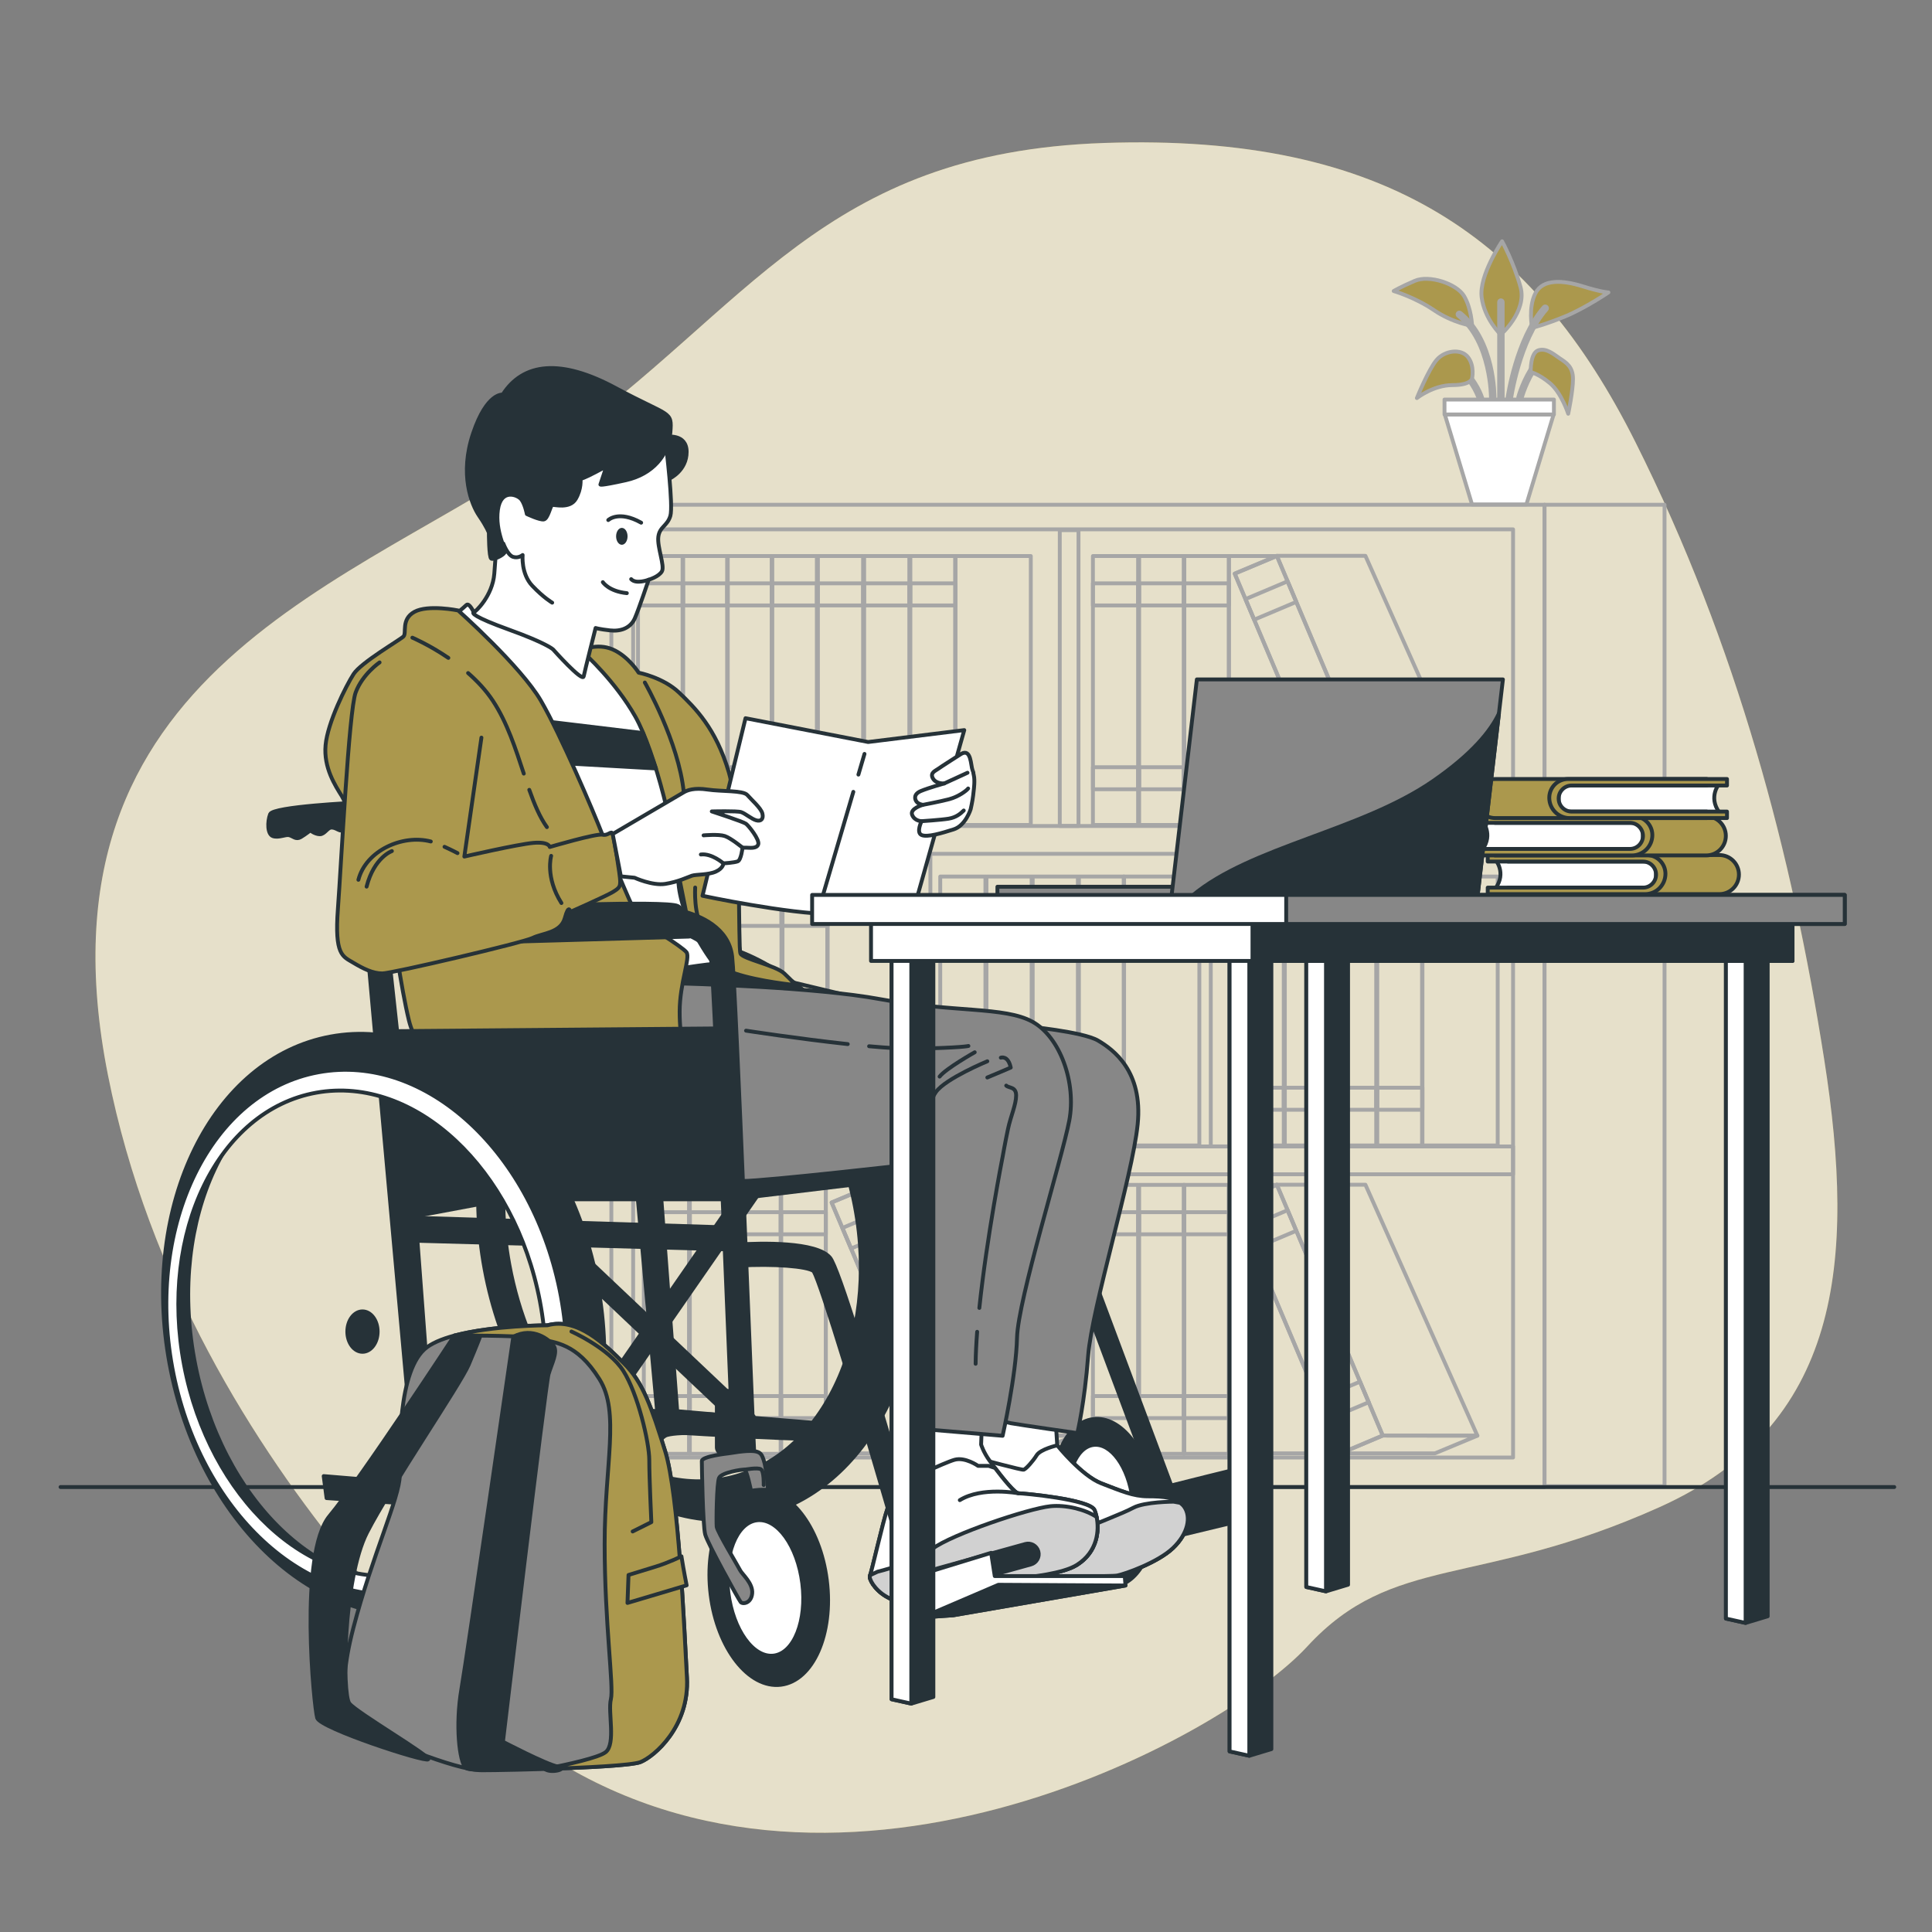 <?xml version="1.0" encoding="utf-8"?>
<svg xmlns="http://www.w3.org/2000/svg" viewBox="0 0 500 500">
  <rect x="0" y="0" width="500" height="500" fill="#808080" stroke="none"/>
  <g id="freepik--background-simple--inject-141">
    <g>
      <path d="M137.718,451.512S48.89,383.813,27.934,278.209C6.978,172.604,93.07,151.314,143.566,115.526c50.496-35.788,69.081-76.058,142.249-78.528,73.169-2.47,111.02,24.729,137.438,77.431,26.419,52.701,40.528,106.819,48.832,159.635,8.304,52.816,4.223,95.003-42.743,116.045-46.966,21.043-68.762,11.811-91.071,36.044-22.309,24.233-124.131,79.083-200.553,25.359Z" style="fill:#AB984D;"/>
      <path d="M137.718,451.512S48.89,383.813,27.934,278.209C6.978,172.604,93.07,151.314,143.566,115.526c50.496-35.788,69.081-76.058,142.249-78.528,73.169-2.47,111.02,24.729,137.438,77.431,26.419,52.701,40.528,106.819,48.832,159.635,8.304,52.816,4.223,95.003-42.743,116.045-46.966,21.043-68.762,11.811-91.071,36.044-22.309,24.233-124.131,79.083-200.553,25.359Z" style="fill:#fff; opacity:.7;"/>
    </g>
  </g>
  <g id="freepik--Plant--inject-141">
    <g>
      <path d="M380.978,84.319s-.176-4.587-2.117-7.762c-1.941-3.175-8.997-5.469-12.702-3.881-3.705,1.588-5.469,2.646-5.469,2.646,0,0,5.469,1.588,10.409,4.94,4.94,3.352,9.879,4.057,9.879,4.057Z" style="fill:#AB984D; stroke:#a6a6a6; stroke-linecap:round; stroke-linejoin:round;"/>
      <path d="M388.387,86.612s-4.234-4.058-4.94-9.703c-.706-5.645,5.293-14.466,5.293-14.466,0,0,2.999,5.469,4.763,11.82,1.764,6.351-5.116,12.349-5.116,12.349Z" style="fill:#AB984D; stroke:#a6a6a6; stroke-linecap:round; stroke-linejoin:round;"/>
      <path d="M396.502,84.848s-1.058-5.292,.882-8.997c1.941-3.705,7.056-3.352,12.173-1.764,5.116,1.588,6.704,1.588,6.704,1.588,0,0-5.998,4.058-11.114,6.175-5.116,2.117-8.644,2.999-8.644,2.999Z" style="fill:#AB984D; stroke:#a6a6a6; stroke-linecap:round; stroke-linejoin:round;"/>
      <path d="M388.434,103.859c-.252,0-.456-.204-.456-.456v-25.227c0-.252,.204-.456,.456-.456,.252,0,.456,.204,.456,.456v25.227c0,.252-.204,.456-.456,.456Z" style="fill:#263238; stroke:#a6a6a6; stroke-miterlimit:10;"/>
      <path d="M390.552,103.859c-.021,0-.042-.001-.063-.004-.25-.034-.424-.265-.389-.514,.087-.632,2.218-15.578,9.457-23.877,.165-.19,.454-.209,.644-.044,.19,.166,.209,.454,.044,.644-7.058,8.092-9.22,23.25-9.242,23.402-.031,.229-.227,.394-.451,.394Z" style="fill:#263238; stroke:#a6a6a6; stroke-miterlimit:10;"/>
      <path d="M386.318,103.506h-.005c-.252-.003-.454-.21-.451-.462,.002-.144,.068-14.504-8.474-21.337-.197-.158-.228-.445-.071-.642,.159-.196,.445-.228,.641-.071,8.893,7.114,8.823,21.454,8.816,22.061-.003,.25-.207,.451-.456,.451Z" style="fill:#263238; stroke:#a6a6a6; stroke-miterlimit:10;"/>
      <g>
        <path d="M393.374,103.329c-.039,0-.079-.005-.118-.016-.243-.065-.387-.316-.322-.559,.051-.191,1.289-4.713,4.129-8.617,.148-.205,.434-.248,.637-.101,.204,.148,.248,.433,.101,.637-2.741,3.769-3.974,8.273-3.986,8.318-.054,.203-.239,.338-.44,.338Z" style="fill:#263238; stroke:#a6a6a6; stroke-miterlimit:10;"/>
        <path d="M396.15,96.315s-.176-4.94,1.94-5.645c2.117-.706,4.058,1.059,5.645,2.117,1.588,1.059,3.352,2.117,3.352,5.293s-1.235,8.997-1.235,8.997c0,0-1.764-5.469-4.763-7.939-2.999-2.47-4.94-2.823-4.94-2.823Z" style="fill:#AB984D; stroke:#a6a6a6; stroke-linecap:round; stroke-linejoin:round;"/>
      </g>
      <g>
        <path d="M383.141,103.506c-.193,0-.372-.123-.435-.317-.013-.043-1.412-4.312-4.611-6.838-.198-.156-.232-.443-.076-.641,.157-.197,.444-.231,.641-.075,3.422,2.701,4.856,7.09,4.915,7.276,.077,.239-.056,.496-.296,.573-.046,.015-.093,.022-.139,.022Z" style="fill:#263238; stroke:#a6a6a6; stroke-miterlimit:10;"/>
        <path d="M380.978,97.903s.706-3.175-1.059-5.469c-1.764-2.293-5.998-1.764-8.115,.706-2.117,2.47-5.116,9.879-5.116,9.879,0,0,4.234-3.352,9.174-3.352s5.116-1.764,5.116-1.764Z" style="fill:#AB984D; stroke:#a6a6a6; stroke-linecap:round; stroke-linejoin:round;"/>
      </g>
      <polygon points="395.036 130.548 380.956 130.548 373.916 107.262 402.076 107.262 395.036 130.548" style="fill:#fff; stroke:#a6a6a6; stroke-linecap:round; stroke-linejoin:round;"/>
      <rect height="3.861" style="fill:#fff; stroke:#a6a6a6; stroke-linecap:round; stroke-linejoin:round;" width="28.318" x="373.837" y="103.401"/>
    </g>
  </g>
  <g id="freepik--Furniture--inject-141">
    <g>
      <rect height="254.212" style="fill:none; stroke:#a6a6a6; stroke-linecap:round; stroke-linejoin:round;" width="241.498" x="158.22" y="130.63"/>
      <rect height="240.208" style="fill:none; stroke:#a6a6a6; stroke-linecap:round; stroke-linejoin:round;" width="227.724" x="163.857" y="136.993"/>
      <g>
        <rect height="7.198" style="fill:none; stroke:#a6a6a6; stroke-linecap:round; stroke-linejoin:round;" width="227.724" x="163.857" y="213.769"/>
        <rect height="75.639" style="fill:none; stroke:#a6a6a6; stroke-linecap:round; stroke-linejoin:round;" width="4.844" x="313.35" y="221.043"/>
        <rect height="75.639" style="fill:none; stroke:#a6a6a6; stroke-linecap:round; stroke-linejoin:round;" width="4.843" x="235.939" y="221.043"/>
        <rect height="76.55" style="fill:none; stroke:#a6a6a6; stroke-linecap:round; stroke-linejoin:round;" width="4.844" x="274.269" y="137.202"/>
        <rect height="7.198" style="fill:none; stroke:#a6a6a6; stroke-linecap:round; stroke-linejoin:round;" width="227.724" x="163.857" y="296.699"/>
      </g>
      <g>
        <g>
          <rect height="69.604" style="fill:none; stroke:#a6a6a6; stroke-linecap:round; stroke-linejoin:round;" width="11.691" x="243.333" y="226.846"/>
          <rect height="5.71" style="fill:none; stroke:#a6a6a6; stroke-linecap:round; stroke-linejoin:round;" width="11.691" x="243.333" y="281.497"/>
          <rect height="5.71" style="fill:none; stroke:#a6a6a6; stroke-linecap:round; stroke-linejoin:round;" width="11.691" x="243.333" y="233.916"/>
        </g>
        <g>
          <rect height="69.604" style="fill:none; stroke:#a6a6a6; stroke-linecap:round; stroke-linejoin:round;" width="11.691" x="255.296" y="226.846"/>
          <rect height="5.71" style="fill:none; stroke:#a6a6a6; stroke-linecap:round; stroke-linejoin:round;" width="11.691" x="255.296" y="281.497"/>
          <rect height="5.71" style="fill:none; stroke:#a6a6a6; stroke-linecap:round; stroke-linejoin:round;" width="11.691" x="255.296" y="233.916"/>
        </g>
        <g>
          <rect height="69.604" style="fill:none; stroke:#a6a6a6; stroke-linecap:round; stroke-linejoin:round;" width="11.691" x="267.26" y="226.846"/>
          <rect height="5.71" style="fill:none; stroke:#a6a6a6; stroke-linecap:round; stroke-linejoin:round;" width="11.691" x="267.26" y="281.497"/>
          <rect height="5.71" style="fill:none; stroke:#a6a6a6; stroke-linecap:round; stroke-linejoin:round;" width="11.691" x="267.26" y="233.916"/>
        </g>
        <g>
          <rect height="69.604" style="fill:none; stroke:#a6a6a6; stroke-linecap:round; stroke-linejoin:round;" width="11.691" x="279.223" y="226.846"/>
          <rect height="69.604" style="fill:none; stroke:#a6a6a6; stroke-linecap:round; stroke-linejoin:round;" width="19.58" x="290.81" y="226.846"/>
          <rect height="5.71" style="fill:none; stroke:#a6a6a6; stroke-linecap:round; stroke-linejoin:round;" width="11.691" x="279.223" y="281.497"/>
          <rect height="5.71" style="fill:none; stroke:#a6a6a6; stroke-linecap:round; stroke-linejoin:round;" width="11.691" x="279.223" y="233.916"/>
        </g>
      </g>
      <g>
        <g>
          <rect height="69.604" style="fill:none; stroke:#a6a6a6; stroke-linecap:round; stroke-linejoin:round;" width="11.691" x="320.547" y="226.846"/>
          <rect height="5.71" style="fill:none; stroke:#a6a6a6; stroke-linecap:round; stroke-linejoin:round;" width="11.691" x="320.547" y="281.497"/>
          <rect height="5.71" style="fill:none; stroke:#a6a6a6; stroke-linecap:round; stroke-linejoin:round;" width="11.691" x="320.547" y="233.916"/>
        </g>
        <g>
          <rect height="69.604" style="fill:none; stroke:#a6a6a6; stroke-linecap:round; stroke-linejoin:round;" width="11.691" x="332.51" y="226.846"/>
          <rect height="5.71" style="fill:none; stroke:#a6a6a6; stroke-linecap:round; stroke-linejoin:round;" width="11.691" x="332.51" y="281.497"/>
          <rect height="5.71" style="fill:none; stroke:#a6a6a6; stroke-linecap:round; stroke-linejoin:round;" width="11.691" x="332.51" y="233.916"/>
        </g>
        <g>
          <rect height="69.604" style="fill:none; stroke:#a6a6a6; stroke-linecap:round; stroke-linejoin:round;" width="11.691" x="344.473" y="226.846"/>
          <rect height="5.71" style="fill:none; stroke:#a6a6a6; stroke-linecap:round; stroke-linejoin:round;" width="11.691" x="344.473" y="281.497"/>
          <rect height="5.71" style="fill:none; stroke:#a6a6a6; stroke-linecap:round; stroke-linejoin:round;" width="11.691" x="344.473" y="233.916"/>
        </g>
        <g>
          <rect height="69.604" style="fill:none; stroke:#a6a6a6; stroke-linecap:round; stroke-linejoin:round;" width="11.691" x="356.437" y="226.846"/>
          <rect height="69.604" style="fill:none; stroke:#a6a6a6; stroke-linecap:round; stroke-linejoin:round;" width="19.58" x="368.024" y="226.846"/>
          <rect height="5.71" style="fill:none; stroke:#a6a6a6; stroke-linecap:round; stroke-linejoin:round;" width="11.691" x="356.437" y="281.497"/>
          <rect height="5.71" style="fill:none; stroke:#a6a6a6; stroke-linecap:round; stroke-linejoin:round;" width="11.691" x="356.437" y="233.916"/>
        </g>
      </g>
      <g>
        <g>
          <rect height="69.604" style="fill:none; stroke:#a6a6a6; stroke-linecap:round; stroke-linejoin:round;" width="11.691" x="166.621" y="226.846"/>
          <rect height="5.71" style="fill:none; stroke:#a6a6a6; stroke-linecap:round; stroke-linejoin:round;" width="11.691" x="166.621" y="281.497"/>
          <rect height="5.71" style="fill:none; stroke:#a6a6a6; stroke-linecap:round; stroke-linejoin:round;" width="11.691" x="166.621" y="233.916"/>
        </g>
        <g>
          <rect height="69.604" style="fill:none; stroke:#a6a6a6; stroke-linecap:round; stroke-linejoin:round;" width="11.692" x="178.584" y="226.846"/>
          <rect height="5.71" style="fill:none; stroke:#a6a6a6; stroke-linecap:round; stroke-linejoin:round;" width="11.692" x="178.584" y="281.497"/>
          <rect height="5.71" style="fill:none; stroke:#a6a6a6; stroke-linecap:round; stroke-linejoin:round;" width="11.692" x="178.584" y="233.916"/>
        </g>
        <g>
          <rect height="69.604" style="fill:none; stroke:#a6a6a6; stroke-linecap:round; stroke-linejoin:round;" width="11.691" x="190.547" y="226.846"/>
          <rect height="5.71" style="fill:none; stroke:#a6a6a6; stroke-linecap:round; stroke-linejoin:round;" width="11.691" x="190.547" y="281.497"/>
          <rect height="5.71" style="fill:none; stroke:#a6a6a6; stroke-linecap:round; stroke-linejoin:round;" width="11.691" x="190.547" y="233.916"/>
        </g>
        <g>
          <rect height="69.604" style="fill:none; stroke:#a6a6a6; stroke-linecap:round; stroke-linejoin:round;" width="11.691" x="202.51" y="226.846"/>
          <rect height="69.604" style="fill:none; stroke:#a6a6a6; stroke-linecap:round; stroke-linejoin:round;" width="19.58" x="214.097" y="226.846"/>
          <rect height="5.71" style="fill:none; stroke:#a6a6a6; stroke-linecap:round; stroke-linejoin:round;" width="11.691" x="202.51" y="281.497"/>
          <rect height="5.71" style="fill:none; stroke:#a6a6a6; stroke-linecap:round; stroke-linejoin:round;" width="11.691" x="202.51" y="233.916"/>
        </g>
      </g>
      <g>
        <g>
          <rect height="69.604" style="fill:none; stroke:#a6a6a6; stroke-linecap:round; stroke-linejoin:round;" width="11.691" x="199.712" y="143.901"/>
          <rect height="5.71" style="fill:none; stroke:#a6a6a6; stroke-linecap:round; stroke-linejoin:round;" width="11.691" x="199.712" y="198.551"/>
          <rect height="5.71" style="fill:none; stroke:#a6a6a6; stroke-linecap:round; stroke-linejoin:round;" width="11.691" x="199.712" y="150.97"/>
        </g>
        <g>
          <rect height="69.604" style="fill:none; stroke:#a6a6a6; stroke-linecap:round; stroke-linejoin:round;" width="11.691" x="188.181" y="143.901"/>
          <rect height="5.71" style="fill:none; stroke:#a6a6a6; stroke-linecap:round; stroke-linejoin:round;" width="11.691" x="188.181" y="198.551"/>
          <rect height="5.71" style="fill:none; stroke:#a6a6a6; stroke-linecap:round; stroke-linejoin:round;" width="11.691" x="188.181" y="150.97"/>
        </g>
        <g>
          <rect height="69.604" style="fill:none; stroke:#a6a6a6; stroke-linecap:round; stroke-linejoin:round;" width="11.691" x="176.649" y="143.901"/>
          <rect height="5.71" style="fill:none; stroke:#a6a6a6; stroke-linecap:round; stroke-linejoin:round;" width="11.691" x="176.649" y="198.551"/>
          <rect height="5.71" style="fill:none; stroke:#a6a6a6; stroke-linecap:round; stroke-linejoin:round;" width="11.691" x="176.649" y="150.97"/>
        </g>
        <g>
          <rect height="69.604" style="fill:none; stroke:#a6a6a6; stroke-linecap:round; stroke-linejoin:round;" width="11.691" x="165.117" y="143.901"/>
          <rect height="5.71" style="fill:none; stroke:#a6a6a6; stroke-linecap:round; stroke-linejoin:round;" width="11.691" x="165.117" y="198.551"/>
          <rect height="5.71" style="fill:none; stroke:#a6a6a6; stroke-linecap:round; stroke-linejoin:round;" width="11.691" x="165.117" y="150.97"/>
        </g>
        <g>
          <rect height="69.604" style="fill:none; stroke:#a6a6a6; stroke-linecap:round; stroke-linejoin:round;" width="11.691" x="211.676" y="143.901"/>
          <rect height="5.71" style="fill:none; stroke:#a6a6a6; stroke-linecap:round; stroke-linejoin:round;" width="11.691" x="211.676" y="198.551"/>
          <rect height="5.71" style="fill:none; stroke:#a6a6a6; stroke-linecap:round; stroke-linejoin:round;" width="11.691" x="211.676" y="150.97"/>
        </g>
        <g>
          <rect height="69.604" style="fill:none; stroke:#a6a6a6; stroke-linecap:round; stroke-linejoin:round;" width="11.692" x="223.639" y="143.901"/>
          <rect height="5.71" style="fill:none; stroke:#a6a6a6; stroke-linecap:round; stroke-linejoin:round;" width="11.692" x="223.639" y="198.551"/>
          <rect height="5.71" style="fill:none; stroke:#a6a6a6; stroke-linecap:round; stroke-linejoin:round;" width="11.692" x="223.639" y="150.97"/>
        </g>
        <g>
          <rect height="69.604" style="fill:none; stroke:#a6a6a6; stroke-linecap:round; stroke-linejoin:round;" width="11.691" x="235.602" y="143.901"/>
          <rect height="69.604" style="fill:none; stroke:#a6a6a6; stroke-linecap:round; stroke-linejoin:round;" width="19.581" x="247.189" y="143.901"/>
          <rect height="5.71" style="fill:none; stroke:#a6a6a6; stroke-linecap:round; stroke-linejoin:round;" width="11.691" x="235.602" y="198.551"/>
          <rect height="5.71" style="fill:none; stroke:#a6a6a6; stroke-linecap:round; stroke-linejoin:round;" width="11.691" x="235.602" y="150.97"/>
        </g>
      </g>
      <g>
        <g>
          <g>
            <rect height="69.604" style="fill:none; stroke:#a6a6a6; stroke-linecap:round; stroke-linejoin:round;" width="11.691" x="282.847" y="143.901"/>
            <rect height="5.71" style="fill:none; stroke:#a6a6a6; stroke-linecap:round; stroke-linejoin:round;" width="11.691" x="282.847" y="198.551"/>
            <rect height="5.71" style="fill:none; stroke:#a6a6a6; stroke-linecap:round; stroke-linejoin:round;" width="11.691" x="282.847" y="150.97"/>
          </g>
          <g>
            <rect height="69.604" style="fill:none; stroke:#a6a6a6; stroke-linecap:round; stroke-linejoin:round;" width="11.691" x="294.811" y="143.901"/>
            <rect height="5.71" style="fill:none; stroke:#a6a6a6; stroke-linecap:round; stroke-linejoin:round;" width="11.691" x="294.811" y="198.551"/>
            <rect height="5.71" style="fill:none; stroke:#a6a6a6; stroke-linecap:round; stroke-linejoin:round;" width="11.691" x="294.811" y="150.97"/>
          </g>
        </g>
        <g>
          <g>
            <rect height="70.468" style="fill:none; stroke:#a6a6a6; stroke-linecap:round; stroke-linejoin:round;" transform="translate(-42.804 145.82) rotate(-22.892)" width="11.836" x="332.782" y="143.38"/>
            <rect height="5.781" style="fill:none; stroke:#a6a6a6; stroke-linecap:round; stroke-linejoin:round;" transform="translate(-50.336 150.964) rotate(-22.892)" width="11.836" x="341.723" y="196.898"/>
            <rect height="5.781" style="fill:none; stroke:#a6a6a6; stroke-linecap:round; stroke-linejoin:round;" transform="translate(-34.55 140.18) rotate(-22.892)" width="11.837" x="322.984" y="152.521"/>
          </g>
          <polygon points="346.954 213.375 371.363 213.375 382.345 208.802 357.858 208.771 346.954 213.375" style="fill:none; stroke:#a6a6a6; stroke-linecap:round; stroke-linejoin:round;"/>
          <polygon points="330.447 143.853 353.369 143.853 382.345 208.802 357.858 208.771 330.447 143.853" style="fill:none; stroke:#a6a6a6; stroke-linecap:round; stroke-linejoin:round;"/>
          <g>
            <g>
              <rect height="69.604" style="fill:none; stroke:#a6a6a6; stroke-linecap:round; stroke-linejoin:round;" width="11.691" x="306.345" y="143.901"/>
              <rect height="5.71" style="fill:none; stroke:#a6a6a6; stroke-linecap:round; stroke-linejoin:round;" width="11.691" x="306.345" y="198.551"/>
              <rect height="5.71" style="fill:none; stroke:#a6a6a6; stroke-linecap:round; stroke-linejoin:round;" width="11.691" x="306.345" y="150.97"/>
            </g>
            <polygon points="318.036 143.901 330.447 143.901 319.542 148.457 346.954 213.375 318.036 213.375 318.036 143.901" style="fill:none; stroke:#a6a6a6; stroke-linecap:round; stroke-linejoin:round;"/>
          </g>
        </g>
      </g>
      <g>
        <g>
          <g>
            <rect height="69.604" style="fill:none; stroke:#a6a6a6; stroke-linecap:round; stroke-linejoin:round;" width="11.691" x="282.847" y="306.649"/>
            <rect height="5.71" style="fill:none; stroke:#a6a6a6; stroke-linecap:round; stroke-linejoin:round;" width="11.691" x="282.847" y="361.3"/>
            <rect height="5.71" style="fill:none; stroke:#a6a6a6; stroke-linecap:round; stroke-linejoin:round;" width="11.691" x="282.847" y="313.719"/>
          </g>
          <g>
            <rect height="69.604" style="fill:none; stroke:#a6a6a6; stroke-linecap:round; stroke-linejoin:round;" width="11.691" x="294.811" y="306.649"/>
            <rect height="5.71" style="fill:none; stroke:#a6a6a6; stroke-linecap:round; stroke-linejoin:round;" width="11.691" x="294.811" y="361.3"/>
            <rect height="5.71" style="fill:none; stroke:#a6a6a6; stroke-linecap:round; stroke-linejoin:round;" width="11.691" x="294.811" y="313.719"/>
          </g>
        </g>
        <g>
          <g>
            <rect height="70.468" style="fill:none; stroke:#a6a6a6; stroke-linecap:round; stroke-linejoin:round;" transform="translate(-106.109 158.631) rotate(-22.891)" width="11.836" x="332.782" y="306.129"/>
            <rect height="5.781" style="fill:none; stroke:#a6a6a6; stroke-linecap:round; stroke-linejoin:round;" transform="translate(-113.642 163.778) rotate(-22.891)" width="11.836" x="341.723" y="359.647"/>
            <rect height="5.781" style="fill:none; stroke:#a6a6a6; stroke-linecap:round; stroke-linejoin:round;" transform="translate(-97.856 152.995) rotate(-22.891)" width="11.836" x="322.984" y="315.269"/>
          </g>
          <polygon points="346.954 376.123 371.363 376.123 382.345 371.55 357.858 371.519 346.954 376.123" style="fill:none; stroke:#a6a6a6; stroke-linecap:round; stroke-linejoin:round;"/>
          <polygon points="330.447 306.601 353.369 306.601 382.345 371.55 357.858 371.519 330.447 306.601" style="fill:none; stroke:#a6a6a6; stroke-linecap:round; stroke-linejoin:round;"/>
          <g>
            <g>
              <rect height="69.604" style="fill:none; stroke:#a6a6a6; stroke-linecap:round; stroke-linejoin:round;" width="11.691" x="306.345" y="306.649"/>
              <rect height="5.71" style="fill:none; stroke:#a6a6a6; stroke-linecap:round; stroke-linejoin:round;" width="11.691" x="306.345" y="361.3"/>
              <rect height="5.71" style="fill:none; stroke:#a6a6a6; stroke-linecap:round; stroke-linejoin:round;" width="11.691" x="306.345" y="313.719"/>
            </g>
            <polygon points="318.036 306.649 330.447 306.649 319.542 311.205 346.954 376.123 318.036 376.123 318.036 306.649" style="fill:none; stroke:#a6a6a6; stroke-linecap:round; stroke-linejoin:round;"/>
          </g>
        </g>
      </g>
      <g>
        <g>
          <g>
            <rect height="69.604" style="fill:none; stroke:#a6a6a6; stroke-linecap:round; stroke-linejoin:round;" width="11.691" x="178.529" y="306.649"/>
            <rect height="5.71" style="fill:none; stroke:#a6a6a6; stroke-linecap:round; stroke-linejoin:round;" width="11.691" x="178.529" y="361.3"/>
            <rect height="5.71" style="fill:none; stroke:#a6a6a6; stroke-linecap:round; stroke-linejoin:round;" width="11.691" x="178.529" y="313.719"/>
          </g>
          <g>
            <rect height="69.604" style="fill:none; stroke:#a6a6a6; stroke-linecap:round; stroke-linejoin:round;" width="11.691" x="166.621" y="306.649"/>
            <rect height="5.71" style="fill:none; stroke:#a6a6a6; stroke-linecap:round; stroke-linejoin:round;" width="11.691" x="166.621" y="361.3"/>
            <rect height="5.71" style="fill:none; stroke:#a6a6a6; stroke-linecap:round; stroke-linejoin:round;" width="11.691" x="166.621" y="313.719"/>
          </g>
          <g>
            <rect height="69.604" style="fill:none; stroke:#a6a6a6; stroke-linecap:round; stroke-linejoin:round;" width="11.691" x="190.492" y="306.649"/>
            <rect height="5.71" style="fill:none; stroke:#a6a6a6; stroke-linecap:round; stroke-linejoin:round;" width="11.691" x="190.492" y="361.3"/>
            <rect height="5.71" style="fill:none; stroke:#a6a6a6; stroke-linecap:round; stroke-linejoin:round;" width="11.691" x="190.492" y="313.719"/>
          </g>
        </g>
        <g>
          <g>
            <rect height="70.468" style="fill:none; stroke:#a6a6a6; stroke-linecap:round; stroke-linejoin:round;" transform="translate(-114.324 118.052) rotate(-22.891)" width="11.836" x="228.464" y="306.129"/>
            <rect height="5.781" style="fill:none; stroke:#a6a6a6; stroke-linecap:round; stroke-linejoin:round;" transform="translate(-121.86 123.203) rotate(-22.892)" width="11.836" x="237.405" y="359.647"/>
            <rect height="5.78" style="fill:none; stroke:#a6a6a6; stroke-linecap:round; stroke-linejoin:round;" transform="translate(-106.073 112.419) rotate(-22.892)" width="11.836" x="218.666" y="315.269"/>
          </g>
          <polygon points="242.635 376.123 267.044 376.123 278.026 371.55 253.54 371.519 242.635 376.123" style="fill:none; stroke:#a6a6a6; stroke-linecap:round; stroke-linejoin:round;"/>
          <polygon points="226.128 306.601 249.051 306.601 278.026 371.55 253.54 371.519 226.128 306.601" style="fill:none; stroke:#a6a6a6; stroke-linecap:round; stroke-linejoin:round;"/>
          <g>
            <g>
              <rect height="69.604" style="fill:none; stroke:#a6a6a6; stroke-linecap:round; stroke-linejoin:round;" width="11.691" x="202.027" y="306.649"/>
              <rect height="5.71" style="fill:none; stroke:#a6a6a6; stroke-linecap:round; stroke-linejoin:round;" width="11.691" x="202.027" y="361.3"/>
              <rect height="5.71" style="fill:none; stroke:#a6a6a6; stroke-linecap:round; stroke-linejoin:round;" width="11.691" x="202.027" y="313.719"/>
            </g>
            <polygon points="213.718 306.649 226.128 306.649 215.224 311.205 242.635 376.123 213.718 376.123 213.718 306.649" style="fill:none; stroke:#a6a6a6; stroke-linecap:round; stroke-linejoin:round;"/>
          </g>
        </g>
      </g>
      <rect height="254.009" style="fill:none; stroke:#a6a6a6; stroke-linecap:round; stroke-linejoin:round;" width="31.062" x="399.718" y="130.63"/>
    </g>
  </g>
  <g id="freepik--Floor--inject-141">
    <line style="fill:none; stroke:#263238; stroke-linecap:round; stroke-linejoin:round;" x1="490.231" x2="15.669" y1="384.842" y2="384.842"/>
  </g>
  <g id="freepik--Character--inject-141">
    <g>
      <path d="M236.246,308.006c-7.589-41.123-38.548-69.882-69.149-64.234-30.601,5.647-49.257,43.561-41.668,84.684,7.589,41.123,38.548,69.882,69.149,64.234,30.601-5.647,49.257-43.561,41.668-84.684Zm-104.44,19.273c-3.642-19.733-.667-38.579,6.979-52.477,6.162-8.707,14.603-14.712,24.625-16.508,25.427-4.559,51.335,19.621,57.867,54.006,6.531,34.386-8.787,65.956-34.214,70.514-6.237,1.118-12.502,.498-18.504-1.569-17.381-8.048-32.018-28.315-36.752-53.967Zm94.672-17.47c.024,.132,.042,.264,.066,.396-6.813-34.96-32.433-59.786-58.678-57.682,25.857-4.096,51.973,21.306,58.612,57.286Z" style="fill:#263238; stroke:#263238; stroke-linecap:round; stroke-linejoin:round;"/>
      <path d="M155.812,202.908s-21.537,.99-22.28,2.971c-.743,1.98-.743,5.199,.743,5.694,1.485,.495,3.218-.495,4.208-.247,.99,.247,1.733,1.238,2.971,.495,1.238-.743,2.476-1.733,2.476-1.733,0,0,1.238,.99,2.476,.99,1.238,0,1.98-1.733,2.971-1.733,.99,0,1.485,.495,2.228,.743,.743,.248,2.228-.743,2.228-.743l1.98-.743,14.251,156.61-23.765-1.98,.743,5.694s69.811,4.951,73.772,3.218,10.645-18.567,14.358-19.557c3.713-.99,13.368-.247,13.368-.247v-4.951s-11.387-.99-14.853,.743-14.111,20.3-15.348,20.547-43.075-3.466-43.075-3.466l-4.704-62.879,80.703,2.228-.743-5.694-79.961-2.476-10.537-92.988-4.208-.495Z" style="fill:#263238; stroke:#263238; stroke-linecap:round; stroke-linejoin:round;"/>
      <polygon points="105.342 315.138 130.779 310.383 189.262 310.383 240.612 304.202 241.325 294.455 105.817 299.447 105.342 315.138" style="fill:#263238; stroke:#263238; stroke-linecap:round; stroke-linejoin:round;"/>
      <polygon points="203.901 298.081 200.299 295.584 168.506 341.443 119.685 295.24 116.673 298.424 165.981 345.087 146.571 373.084 150.172 375.581 169.201 348.134 192.035 369.744 195.048 366.561 171.727 344.49 203.901 298.081" style="fill:#263238; stroke:#263238; stroke-linecap:round; stroke-linejoin:round;"/>
      <path d="M92.19,207.733s-21.537,.99-22.28,2.971c-.743,1.98-.743,5.199,.743,5.694,1.485,.495,3.218-.495,4.208-.248,.99,.248,1.733,1.238,2.971,.495,1.238-.743,2.475-1.733,2.475-1.733,0,0,1.238,.99,2.476,.99s1.98-1.733,2.971-1.733c.99,0,1.485,.495,2.228,.743,.743,.247,2.228-.743,2.228-.743l1.98-.743,15.348,170.566-23.765-1.98,.743,5.694s69.811,4.951,73.772,3.218,10.645-18.567,14.358-19.557c3.713-.99,13.368-.248,13.368-.248v-4.951s-11.388-.99-14.853,.743-14.111,20.3-15.348,20.547c-1.238,.248-43.075-3.466-43.075-3.466l-4.704-62.879,80.703,2.228-.743-5.694-79.961-2.476-11.635-106.944-4.208-.495Z" style="fill:#263238; stroke:#263238; stroke-linecap:round; stroke-linejoin:round;"/>
      <path d="M182.972,249.625l18.958,3.832,15.611,3.728s-45.666-1.165-47.53-1.165c-1.864,0-3.961-1.165-3.961-1.165l.466-6.757,16.457,1.527Z" style="fill:none; stroke:#263238; stroke-linecap:round; stroke-linejoin:round;"/>
      <path d="M150.396,168.297s4.094-1.993,8.163-.224c4.069,1.769,6.722,6.015,6.722,6.015,0,0,6.369,1.238,10.437,5.13,4.069,3.892,9.553,9.199,12.914,20.698,3.361,11.499,2.3,45.464,3.007,46.879,.708,1.415,9.022,3.007,11.322,5.13,2.3,2.123,2.83,3.007,2.83,3.007,0,0-9.199-.884-15.567-3.007-6.369-2.123-10.968-7.43-10.968-7.43,0,0-3.361-16.806-4.953-24.766s-5.661-29.012-12.737-37.503-11.171-13.928-11.171-13.928Z" style="fill:#AB984D; stroke:#263238; stroke-linecap:round; stroke-linejoin:round;"/>
      <path d="M166.883,176.635s8.778,15.37,10.074,28.41" style="fill:none; stroke:#263238; stroke-linecap:round; stroke-linejoin:round;"/>
      <path d="M179.911,229.692s-.474,7.343,2.132,10.659c2.606,3.316,5.685,4.5,5.685,4.5" style="fill:none; stroke:#263238; stroke-linecap:round; stroke-linejoin:round;"/>
      <path d="M122.618,158.465s-1.208-2.598-1.916-1.891c-.708,.708-3.538,3.007-3.538,3.007,0,0,8.137,4.599,17.16,19.99,9.022,15.39,22.82,47.941,23.174,48.648,.354,.708,9.906,14.683,11.852,16.983,1.946,2.3,2.654,6.015,2.654,6.015,0,0,9.199-1.415,10.968-1.592l1.769-.177s-8.845-11.322-9.199-21.759c-.354-10.437-6.015-33.258-11.145-42.28-5.13-9.022-12.788-16.004-14.001-17.113-1.213-1.108-2.628-1.639-2.628-1.639l-25.15-8.193Z" style="fill:#fff; stroke:#263238; stroke-linecap:round; stroke-linejoin:round;"/>
      <polygon points="139.35 186.45 166.42 189.713 169.768 198.876 146.491 197.558 139.35 186.45" style="fill:#263238; stroke:#263238; stroke-linecap:round; stroke-linejoin:round;"/>
      <g>
        <path d="M172.4,113.052s5.306-.936,5.306,3.901-4.37,6.867-4.37,6.867l-.936-10.768Z" style="fill:#263238; stroke:#263238; stroke-linecap:round; stroke-linejoin:round;"/>
        <path d="M172.4,115.549s1.873,15.294,1.092,17.947-2.809,2.809-3.121,5.462c-.312,2.653,1.717,7.491,.936,8.895-.78,1.405-3.433,2.185-3.433,2.185,0,0-2.497,7.491-3.589,9.988s-3.589,3.433-6.398,3.121c-2.809-.312-3.745-.624-3.745-.624,0,0-2.773,10.972-3.086,12.532s-7.941-7.007-7.941-7.007c0,0-1.77-1.624-11.29-5.057-9.52-3.433-9.676-4.37-9.207-4.526,.468-.156,4.838-4.213,5.306-9.988,.468-5.774,.468-7.491,.468-7.491,0,0-3.901-7.335-3.901-14.669s5.306-13.577,19.507-15.606c14.201-2.029,27.154,2.965,28.402,4.838Z" style="fill:#fff; stroke:#263238; stroke-linecap:round; stroke-linejoin:round;"/>
        <path d="M130.108,102.128s-4.058-.624-7.647,9.988c-3.589,10.612-.468,18.415,1.561,21.38,2.029,2.965,2.497,4.37,2.497,4.37,0,0,0,6.398,.624,6.71,.624,.312,2.965-.78,3.433-1.561,.468-.78-2.497-5.462-1.717-11.08,.78-5.618,5.15-3.901,6.086-2.653,.936,1.248,1.405,3.745,1.405,3.745,0,0,3.277,1.561,4.37,1.405,1.092-.156,1.717-3.589,2.185-3.745,.468-.156,4.526,1.092,6.086-1.561,1.561-2.653,1.248-5.15,1.248-5.15,0,0,1.405-.468,3.745-1.717,2.341-1.248,2.965-1.561,2.965-1.561l-1.561,4.682s-.468,.468,6.554-1.092,11.08-6.554,11.548-12.329c.468-5.774,0-3.901-14.201-11.548-14.201-7.647-23.877-6.554-29.183,1.717Z" style="fill:#263238; stroke:#263238; stroke-linecap:round; stroke-linejoin:round;"/>
        <path d="M162.412,138.802c0,1.207-.664,2.185-1.482,2.185-.819,0-1.483-.978-1.483-2.185,0-1.207,.664-2.185,1.483-2.185,.819,0,1.482,.978,1.482,2.185Z" style="fill:#263238;"/>
        <path d="M157.419,134.588s2.669-2.594,8.511,.683" style="fill:none; stroke:#263238; stroke-linecap:round; stroke-linejoin:round;"/>
        <path d="M167.874,150.038s-3.277,1.248-4.526-.156" style="fill:none; stroke:#263238; stroke-linecap:round; stroke-linejoin:round;"/>
        <path d="M156.014,150.662s1.529,2.379,6.21,2.847" style="fill:none; stroke:#263238; stroke-linecap:round; stroke-linejoin:round;"/>
        <path d="M130.264,140.674s1.092,2.965,2.497,3.433c1.405,.468,2.497-.468,2.497-.468,0,0-.468,4.838,2.497,7.959,2.965,3.121,5.15,4.37,5.15,4.37" style="fill:none; stroke:#263238; stroke-linecap:round; stroke-linejoin:round;"/>
      </g>
      <g>
        <path d="M298.568,387.297c1.495,11.957-3.083,22.374-10.224,23.267-7.142,.893-14.143-8.076-15.638-20.033-1.495-11.957,3.083-22.374,10.224-23.267,7.142-.893,14.143,8.076,15.638,20.033Z" style="fill:#263238; stroke:#263238; stroke-linecap:round; stroke-linejoin:round;"/>
        <path d="M293.101,387.981c1.04,8.32-1.802,15.526-6.347,16.094-4.546,.568-9.075-5.716-10.115-14.036-1.04-8.32,1.802-15.526,6.348-16.094,4.546-.568,9.074,5.716,10.115,14.036Z" style="fill:#fff; stroke:#263238; stroke-linecap:round; stroke-linejoin:round;"/>
      </g>
      <rect height="62.805" style="fill:#263238; stroke:#263238; stroke-linecap:round; stroke-linejoin:round;" transform="translate(-107.175 124.664) rotate(-20.496)" width="4.382" x="288.99" y="327.331"/>
      <path d="M303.304,384.389s17.856-4.511,18.42-4.511c.564,0,.94,1.128,1.128,1.692,.188,.564-.376,11.653-.376,11.653l-25.75,6.202,6.579-15.037Z" style="fill:#263238; stroke:#263238; stroke-linecap:round; stroke-linejoin:round;"/>
      <g>
        <path d="M273.216,367.749l.394,6.303s6.303,7.879,11.425,9.849c5.121,1.97,8.273,3.349,12.016,3.349s7.682,.197,9.455,2.758c1.773,2.561,.985,6.894-2.955,10.637-3.94,3.743-12.41,6.697-14.38,7.091-1.97,.394-15.168-.197-22.85,1.379-7.682,1.576-20.092-1.576-21.077-3.743-.985-2.167,1.576-22.85,2.758-24.229,1.182-1.379,5.318-14.774,5.515-15.364,.197-.591,14.097-1.166,19.698,1.97Z" style="fill:#fff; stroke:#263238; stroke-linecap:round; stroke-linejoin:round;"/>
        <path d="M268.292,376.613c-.985,1.576-2.758,3.546-3.349,3.743-.442,.147-10.128-2.457-14.992-3.781-.81,2.258-1.549,4.103-1.949,4.569-1.182,1.379-3.743,22.062-2.758,24.229,.985,2.167,13.395,5.319,21.077,3.743,7.682-1.576,20.88-.985,22.85-1.379,1.97-.394,10.44-3.349,14.38-7.091,3.94-3.743,4.728-8.076,2.955-10.637-1.773-2.561-5.712-2.758-9.455-2.758-3.743,0-6.894-1.379-12.016-3.349-5.122-1.97-11.425-9.849-11.425-9.849,0,0-4.334,.985-5.319,2.561Z" style="fill:#fff; stroke:#263238; stroke-linecap:round; stroke-linejoin:round;"/>
        <path d="M303.551,400.645c3.94-3.743,4.728-8.076,2.955-10.637-.295-.427-.669-.767-1.074-1.073l-1.684-.306s-7.485,0-10.44,1.576c-2.955,1.576-9.455,3.94-10.834,4.728-1.159,.662-28.316,3.272-37.433,7.243-.046,1.597,.008,2.766,.204,3.197,.985,2.167,13.395,5.319,21.077,3.743,7.682-1.576,20.88-.985,22.85-1.379,1.97-.394,10.44-3.349,14.38-7.091Z" style="fill:#d1d1d1; stroke:#263238; stroke-linecap:round; stroke-linejoin:round;"/>
      </g>
      <path d="M265.304,265.572s14.912,1.398,18.872,3.728c3.961,2.33,11.65,7.922,10.252,21.668-1.398,13.746-11.883,47.53-12.815,59.879-.932,12.349-2.796,20.037-2.796,20.037,0,0-14.678-2.097-17.241-2.563s-3.262-1.631-3.262-1.631c0,0-.233-17.241,1.864-24.93,2.097-7.689,8.621-52.656,7.456-60.811-1.165-8.155-2.33-15.377-2.33-15.377Z" style="fill:#878787; stroke:#263238; stroke-linecap:round; stroke-linejoin:round;"/>
      <g>
        <path d="M235.79,365.188s-.788,16.743-1.379,18.122c-.591,1.379-3.546,3.743-4.728,7.091-1.182,3.349-4.137,16.546-4.531,17.334-.394,.788,1.182,3.743,4.334,5.515s4.925,1.97,6.303,1.773c1.379-.197,22.456-6.106,26.789-6.5,4.334-.394,12.619-1.297,16.152-3.546,6.5-4.137,5.712-11.425,4.53-14.183-1.182-2.758-18.516-4.334-19.698-4.334-1.182,0-5.909-6.303-7.485-8.47-1.576-2.167-2.167-4.137-2.167-4.137l.197-5.122s-6.5-7.485-18.319-3.546Z" style="fill:#fff; stroke:#263238; stroke-linecap:round; stroke-linejoin:round;"/>
        <path d="M225.153,407.736c-.394,.788,1.182,3.743,4.334,5.515,3.152,1.773,4.925,1.97,6.303,1.773,1.379-.197,22.456-6.106,26.789-6.5,4.334-.394,12.619-1.297,16.152-3.546,6.5-4.137,5.713-11.425,4.531-14.183-1.182-2.758-18.516-4.334-19.698-4.334-.922,0-3.999-3.834-6.057-6.55l-1.625-.542h-2.758s-3.349-2.364-6.106-1.576c-2.758,.788-12.607,5.515-12.607,5.515-.591,1.379-3.546,3.743-4.728,7.091-1.182,3.349-4.137,16.546-4.531,17.334Z" style="fill:#fff; stroke:#263238; stroke-linecap:round; stroke-linejoin:round;"/>
        <path d="M283.799,392.592c-2.952-1.975-7.98-3.192-11.962-2.781-5.713,.591-25.608,7.288-30.532,11.031-4.925,3.743-14.183,5.909-14.183,5.909l-1.939,.909c-.011,.029-.022,.059-.031,.076-.394,.788,1.182,3.743,4.334,5.515,3.152,1.773,4.925,1.97,6.303,1.773,1.379-.197,22.456-6.106,26.789-6.5,4.334-.394,12.619-1.297,16.152-3.546,5.381-3.424,5.764-9.001,5.068-12.387Z" style="fill:#d1d1d1; stroke:#263238; stroke-linecap:round; stroke-linejoin:round;"/>
        <path d="M263.564,386.462s-9.455-1.773-15.168,1.773" style="fill:#fff; stroke:#263238; stroke-linecap:round; stroke-linejoin:round;"/>
      </g>
      <g>
        <path d="M171.175,254.389s.492,.009,1.392,.03c6.981,.166,38.508,1.067,55.225,4.163,18.872,3.495,32.153,1.864,39.376,5.825,7.223,3.961,11.417,15.844,9.553,25.629-1.864,9.786-13.28,46.365-13.514,56.151-.233,9.786-3.728,25.396-3.728,25.396l-24.93-2.097s2.796-28.658,2.796-33.551-.466-34.716-.466-34.716c0,0-38.677,4.427-44.734,4.427s-23.765-.466-25.163-.932c-1.398-.466-8.854-22.367-8.854-32.386,0,0-.518-13,13.047-17.94Z" style="fill:#878787; stroke:#263238; stroke-linecap:round; stroke-linejoin:round;"/>
        <path d="M239.385,290.144c.755-2.977,1.738-6.043,2.853-7.564,2.563-3.495,13.281-7.922,13.281-7.922" style="fill:none; stroke:#263238; stroke-linecap:round; stroke-linejoin:round;"/>
        <path d="M237.811,297.725s.288-1.801,.793-4.198" style="fill:none; stroke:#263238; stroke-linecap:round; stroke-linejoin:round;"/>
        <path d="M252.256,272.329s-7.456,4.194-9.087,6.291" style="fill:none; stroke:#263238; stroke-linecap:round; stroke-linejoin:round;"/>
        <path d="M224.923,270.767c4.674,.426,8.927,.688,11.955,.63,12.116-.233,13.747-.699,13.747-.699" style="fill:none; stroke:#263238; stroke-linecap:round; stroke-linejoin:round;"/>
        <path d="M193.076,266.737s13.552,2.093,26.32,3.476" style="fill:none; stroke:#263238; stroke-linecap:round; stroke-linejoin:round;"/>
        <path d="M259.013,273.727s1.864-.699,2.563,2.563c0,0-4.893,2.097-6.058,2.563" style="fill:none; stroke:#263238; stroke-linecap:round; stroke-linejoin:round;"/>
        <path d="M252.888,344.665c-.226,2.943-.369,5.74-.399,8.28" style="fill:none; stroke:#263238; stroke-linecap:round; stroke-linejoin:round;"/>
        <path d="M260.411,280.95c.699,.699,2.563,.233,2.563,2.563s-1.398,5.359-2.097,8.621c-.699,3.262-1.398,7.223-1.398,7.223,0,0-4.103,20.8-6.025,39.133" style="fill:none; stroke:#263238; stroke-linecap:round; stroke-linejoin:round;"/>
      </g>
      <path d="M118.579,157.989s16.275,14.506,21.405,23.351c5.13,8.845,13.445,28.304,15.921,34.673,2.477,6.369,8.845,21.936,9.906,22.467s10.791,6.545,11.852,7.961-1.769,7.961-1.769,15.39,1.415,9.553,1.415,9.553l2.477,21.582s-24.236-.884-42.81-3.715c-18.575-2.83-29.012-16.452-31.135-25.12-2.123-8.668-4.246-24.59-4.246-24.59,0,0-11.322-30.604-13.091-33.435-1.769-2.83-4.776-7.43-4.246-13.268,.531-5.838,5.307-15.39,7.253-18.398,1.946-3.007,12.029-8.845,12.914-9.73,.884-.884-.708-4.423,2.83-6.369,3.538-1.946,11.322-.354,11.322-.354Z" style="fill:#AB984D; stroke:#263238; stroke-linecap:round; stroke-linejoin:round;"/>
      <path d="M136.978,204.41c1.32,3.733,2.725,7.095,4.561,9.649" style="fill:none; stroke:#263238; stroke-linecap:round; stroke-linejoin:round;"/>
      <path d="M121.141,174.185c2.374,2.075,4.639,4.479,6.423,7.187,3.712,5.632,5.903,12.51,7.992,18.838" style="fill:none; stroke:#263238; stroke-linecap:round; stroke-linejoin:round;"/>
      <path d="M106.721,165.029s4.307,1.825,9.314,5.231" style="fill:none; stroke:#263238; stroke-linecap:round; stroke-linejoin:round;"/>
      <path d="M126.848,243.876l51.492-1.485s0-6.436-2.971-7.922-44.065,.248-44.065,.248l-4.456,9.159Z" style="fill:#263238; stroke:#263238; stroke-linecap:round; stroke-linejoin:round;"/>
      <path d="M192.938,185.873l-11.132,45.951s22.265,4.737,33.634,4.737,21.081-1.421,21.081-1.421l13.027-46.188-24.87,3.079-31.739-6.158Z" style="fill:#fff; stroke:#263238; stroke-linecap:round; stroke-linejoin:round;"/>
      <line style="fill:none; stroke:#263238; stroke-linecap:round; stroke-linejoin:round;" x1="220.842" x2="211.887" y1="204.93" y2="235.376"/>
      <line style="fill:none; stroke:#263238; stroke-linecap:round; stroke-linejoin:round;" x1="223.73" x2="222.156" y1="195.11" y2="200.463"/>
      <g>
        <path d="M248.762,195.102s-5.373,3.419-6.024,3.907c-.651,.488-2.116,.977-1.302,2.442,.814,1.465,2.931,1.302,2.931,1.302,0,0-4.07,1.14-6.024,1.954-1.954,.814-1.628,2.117-1.14,2.768,.488,.651,1.628,.814,1.628,.814,0,0-3.419,.977-2.768,2.605,.651,1.628,2.442,1.628,2.442,1.628,0,0-1.465,2.931,0,3.582,1.465,.651,5.21-.488,8.303-1.465,3.093-.977,4.396-5.21,4.396-5.21,0,0,.488-2.117,.651-3.582l.163-1.465s.326-2.442,0-3.745c-.326-1.302,.163,0-.326-1.302-.488-1.302-.326-5.698-2.931-4.233Z" style="fill:#fff; stroke:#263238; stroke-linecap:round; stroke-linejoin:round;"/>
        <line style="fill:none; stroke:#263238; stroke-linecap:round; stroke-linejoin:round;" x1="244.366" x2="250.39" y1="202.754" y2="199.986"/>
        <path d="M238.83,208.29s4.396-.814,6.838-1.465c2.442-.651,4.559-2.279,4.884-2.768" style="fill:none; stroke:#263238; stroke-linecap:round; stroke-linejoin:round;"/>
        <path d="M238.505,212.523s5.047-.326,7.001-.651c1.954-.326,3.093-1.302,3.908-2.116" style="fill:none; stroke:#263238; stroke-linecap:round; stroke-linejoin:round;"/>
      </g>
      <polygon points="97.389 266.899 185.519 266.156 187.004 308.24 101.35 307.745 97.389 266.899" style="fill:#263238; stroke:#263238; stroke-linecap:round; stroke-linejoin:round;"/>
      <path d="M240.661,411.897c-2.695,0-5.188-1.776-5.966-4.482-12.544-43.742-22.197-75.126-24.12-78.434-1.531-1.286-10.508-1.97-19.315-1.439l-.332-5.468c6.008-.364,20.361-.761,23.875,3.412,2.108,2.503,10.572,29.56,25.158,80.417,.109,.381,.491,.602,.883,.49l24.503-6.806c1.458-.405,2.968,.449,3.373,1.907h0c.405,1.458-.449,2.968-1.906,3.373l-24.503,6.806c-.549,.152-1.103,.225-1.649,.225Z" style="fill:#263238; stroke:#263238; stroke-linecap:round; stroke-linejoin:round;"/>
      <path d="M189.476,247.517c-.883-7.508-8.341-10.543-12.681-11.681,1.311,2.045,1.51,5.351,1.539,6.293,2.636,1.112,5.343,2.983,5.702,6.029,.972,8.254,5.593,126.622,5.672,127.789l5.465-.37c-.323-4.774-4.71-119.672-5.697-128.059Z" style="fill:#263238; stroke:#263238; stroke-linecap:round; stroke-linejoin:round;"/>
      <rect height="16.339" rx="1.686" ry="1.686" style="fill:#263238; stroke:#263238; stroke-linecap:round; stroke-linejoin:round;" width="6.436" x="185.519" y="359.98"/>
      <g>
        <ellipse cx="198.954" cy="410.848" rx="15.146" ry="25.357" style="fill:#263238; stroke:#263238; stroke-linecap:round; stroke-linejoin:round;" transform="translate(-49.438 27.86) rotate(-7.127)"/>
        <ellipse cx="198.062" cy="410.959" rx="9.641" ry="17.645" style="fill:#fff; stroke:#263238; stroke-linecap:round; stroke-linejoin:round;" transform="translate(-49.456 27.748) rotate(-7.127)"/>
      </g>
      <g>
        <path d="M188.459,376.135s-6.826,.745-6.826,1.986c0,1.241,.248,16.63,.869,18.988,.621,2.358,8.687,16.878,9.184,17.499s2.73,.372,2.978-2.234c.248-2.606-2.606-4.964-3.103-5.957-.496-.993-5.957-10.053-6.081-11.293-.124-1.241,0-11.294,.621-12.659,.621-1.365,5.957-2.234,6.577-2.11,.621,.124,1.685,5.462,1.685,5.462l.972-.136c.698-.098,1.403-.142,2.108-.132l1.316,.019s-.372-5.585-1.117-7.694-.869-3.103-9.184-1.737Z" style="fill:#878787; stroke:#263238; stroke-linecap:round; stroke-linejoin:round;"/>
        <path d="M192.679,380.354s3.351-.621,4.22-.124,.745,4.096,.745,4.096" style="fill:none; stroke:#263238; stroke-linecap:round; stroke-linejoin:round;"/>
      </g>
      <polygon points="256.503 401.869 257.442 407.884 291.086 407.884 291.274 410.327 246.729 418.033 238.647 418.597 235.076 408.448 256.503 401.869" style="fill:#fff; stroke:#263238; stroke-linecap:round; stroke-linejoin:round;"/>
      <polygon points="238.647 418.597 258.382 410.139 291.274 410.327 246.729 418.033 238.647 418.597" style="fill:#263238; stroke:#263238; stroke-linecap:round; stroke-linejoin:round;"/>
      <path d="M154.704,332.493c-7.589-41.123-38.548-69.882-69.149-64.234-30.601,5.647-49.257,43.561-41.668,84.684,7.589,41.123,38.548,69.882,69.149,64.234,30.601-5.647,49.257-43.561,41.668-84.684Zm-44.945,76.428c-26.143,4.824-52.78-20.765-59.495-57.155-6.715-36.39,9.034-69.801,35.177-74.626,26.143-4.824,52.78,20.765,59.495,57.155,6.715,36.39-9.034,69.801-35.177,74.626Z" style="fill:#263238; stroke:#263238; stroke-linecap:round; stroke-linejoin:round;"/>
      <path d="M145.172,335.523c-6.888-37.145-34.987-63.122-62.762-58.021s-44.707,39.347-37.819,76.492c6.888,37.145,34.987,63.122,62.762,58.021,27.775-5.101,44.707-39.347,37.819-76.492Zm-39.653,71.779c-25.427,4.559-51.335-19.621-57.867-54.006-6.532-34.386,8.787-65.956,34.214-70.514,25.427-4.559,51.335,19.621,57.867,54.007,6.532,34.386-8.787,65.956-34.214,70.514Z" style="fill:#fff; stroke:#263238; stroke-linecap:round; stroke-linejoin:round;"/>
      <path d="M97.734,344.616c0,2.889-1.756,5.23-3.923,5.23s-3.923-2.342-3.923-5.23,1.756-5.23,3.923-5.23,3.923,2.342,3.923,5.23Z" style="fill:#263238; stroke:#263238; stroke-linecap:round; stroke-linejoin:round;"/>
      <g>
        <path d="M98.235,171.434s-4.423,3.007-6.192,7.784c-1.769,4.776-3.715,44.226-4.599,56.078-.884,11.852,1.238,12.206,3.892,13.798,2.654,1.592,5.13,2.83,7.607,2.83s36.442-7.961,38.919-9.199c2.477-1.238,7.253-1.238,8.314-5.13,1.061-3.892,1.415-1.592,1.415-1.592,0,0,9.199-4.069,10.968-5.13s1.946-1.415,1.946-2.83c0-1.415-1.592-11.145-1.946-12.206-.354-1.061-1.061,.531-2.654,.177-1.592-.354-13.621,3.184-13.621,3.184,0,0-.177-1.415-4.246-1.061s-17.867,3.538-17.867,3.538l4.423-30.781" style="fill:#AB984D; stroke:#263238; stroke-linecap:round; stroke-linejoin:round;"/>
        <path d="M111.492,217.778c-7.32-1.917-16.792,2.346-18.741,9.911" style="fill:none; stroke:#263238; stroke-linecap:round; stroke-linejoin:round;"/>
        <path d="M118.402,220.79s-1.364-.734-3.364-1.637" style="fill:none; stroke:#263238; stroke-linecap:round; stroke-linejoin:round;"/>
        <path d="M101.42,220.259s-4.599,1.592-6.545,9.199" style="fill:none; stroke:#263238; stroke-linecap:round; stroke-linejoin:round;"/>
        <path d="M142.638,221.497s-1.592,5.484,2.654,12.206" style="fill:none; stroke:#263238; stroke-linecap:round; stroke-linejoin:round;"/>
      </g>
      <g>
        <path d="M158.559,215.837s17.513-10.26,18.398-10.791c.884-.531,2.654-1.238,6.192-.708,3.538,.531,9.199,.177,10.26,1.415,1.061,1.238,3.538,3.361,3.892,4.776,.354,1.415-.354,2.123-1.592,1.769-1.238-.354-2.83-1.769-3.892-2.123s-7.607-.177-7.607-.177c0,0,8.137,2.654,8.845,3.184s3.538,4.069,3.184,5.307-2.3,.884-3.184,.884h-.884s-.354,3.184-1.238,3.538c-.885,.354-3.715,.531-3.715,.531,0,0,0,1.238-1.946,2.123s-5.13,.708-6.192,1.061-3.538,1.592-6.899,2.123c-3.361,.531-7.961-1.592-7.961-1.592l-3.538-.354-2.123-10.968Z" style="fill:#fff; stroke:#263238; stroke-linecap:round; stroke-linejoin:round;"/>
        <path d="M182.087,216.19s3.892-.354,5.484,.177,4.599,3.007,4.599,3.007" style="fill:none; stroke:#263238; stroke-linecap:round; stroke-linejoin:round;"/>
        <path d="M187.217,223.443s-3.007-2.654-5.838-2.3" style="fill:none; stroke:#263238; stroke-linecap:round; stroke-linejoin:round;"/>
      </g>
    </g>
  </g>
  <g id="freepik--Books--inject-141">
    <g>
      <path d="M387.03,222.523s2.904,3.351,0,7.373h41.555l1.564-4.021-2.011-3.575-41.108,.223Z" style="fill:#fff; stroke:#263238; stroke-linecap:round; stroke-linejoin:round;"/>
      <path d="M428.586,229.714v-6.744h-38.33v-1.683h54.723c2.792,0,5.055,2.263,5.055,5.055s-2.263,5.055-5.055,5.055h-54.723v-1.683h38.33Z" style="fill:#AB984D; stroke:#263238; stroke-linecap:round; stroke-linejoin:round;"/>
      <path d="M428.586,226.342h0c0-1.862-1.51-3.372-3.372-3.372h-40.194v-1.683h41.146c2.678,0,4.849,2.171,4.849,4.849h0c0,2.906-2.356,5.262-5.262,5.262h-40.732v-1.683h40.194c1.862,0,3.372-1.51,3.372-3.372Z" style="fill:#AB984D; stroke:#263238; stroke-linecap:round; stroke-linejoin:round;"/>
    </g>
    <g>
      <path d="M383.641,212.507s2.905,3.351,0,7.373h41.555l1.564-4.021-2.011-3.575-41.108,.223Z" style="fill:#fff; stroke:#263238; stroke-linecap:round; stroke-linejoin:round;"/>
      <path d="M425.196,219.698v-6.744h-38.33v-1.683h54.723c2.792,0,5.055,2.263,5.055,5.055s-2.263,5.055-5.055,5.055h-54.723v-1.683h38.33Z" style="fill:#AB984D; stroke:#263238; stroke-linecap:round; stroke-linejoin:round;"/>
      <path d="M425.196,216.326h0c0-1.862-1.51-3.372-3.372-3.372h-40.194v-1.683h41.146c2.678,0,4.849,2.171,4.849,4.849h0c0,2.906-2.356,5.262-5.262,5.262h-40.732v-1.683h40.194c1.862,0,3.372-1.51,3.372-3.372Z" style="fill:#AB984D; stroke:#263238; stroke-linecap:round; stroke-linejoin:round;"/>
    </g>
    <g>
      <path d="M444.935,202.844s-2.904,3.351,0,7.373h-41.555l-1.564-4.021,2.011-3.575,41.108,.223Z" style="fill:#fff; stroke:#263238; stroke-linecap:round; stroke-linejoin:round;"/>
      <path d="M403.38,210.034v-6.744h38.33v-1.683h-54.723c-2.792,0-5.055,2.263-5.055,5.055s2.263,5.055,5.055,5.055h54.723v-1.683h-38.33Z" style="fill:#AB984D; stroke:#263238; stroke-linecap:round; stroke-linejoin:round;"/>
      <path d="M403.38,206.662h0c0-1.862,1.51-3.372,3.372-3.372h40.194v-1.683h-41.146c-2.678,0-4.848,2.171-4.848,4.849h0c0,2.906,2.356,5.262,5.262,5.262h40.732v-1.683h-40.194c-1.862,0-3.372-1.51-3.372-3.372Z" style="fill:#AB984D; stroke:#263238; stroke-linecap:round; stroke-linejoin:round;"/>
    </g>
  </g>
  <g id="freepik--Device--inject-141">
    <g>
      <rect height="2.312" style="fill:#878787; stroke:#263238; stroke-linecap:round; stroke-linejoin:round;" width="124.274" x="258.131" y="229.485"/>
      <polygon points="382.405 231.797 303.201 231.797 309.747 175.832 388.952 175.832 382.405 231.797" style="fill:#878787; stroke:#263238; stroke-linecap:round; stroke-linejoin:round;"/>
      <path d="M382.405,231.797l5.516-47.155c-2.072,4.435-6.774,10.378-16.985,17.447-18.731,12.968-47.182,16.993-62.367,29.708h73.836Z" style="fill:#263238; stroke:#263238; stroke-linecap:round; stroke-linejoin:round;"/>
    </g>
  </g>
  <g id="freepik--Table--inject-141">
    <g>
      <g>
        <polygon points="329.031 452.668 323.317 454.387 318.218 453.26 318.218 236.561 329.031 236.561 329.031 452.668" style="fill:#263238; stroke:#263238; stroke-linecap:round; stroke-linejoin:round;"/>
        <polygon points="318.218 236.561 318.218 453.26 323.317 454.387 323.317 236.561 318.218 236.561" style="fill:#fff; stroke:#263238; stroke-linecap:round; stroke-linejoin:round;"/>
      </g>
      <g>
        <polygon points="241.556 439.177 235.842 440.896 230.744 439.769 230.744 236.561 241.556 236.561 241.556 439.177" style="fill:#263238; stroke:#263238; stroke-linecap:round; stroke-linejoin:round;"/>
        <polygon points="230.744 236.561 230.744 439.769 235.842 440.896 235.842 236.561 230.744 236.561" style="fill:#fff; stroke:#263238; stroke-linecap:round; stroke-linejoin:round;"/>
      </g>
      <g>
        <polygon points="457.479 418.293 451.764 420.012 446.666 418.885 446.666 236.561 457.479 236.561 457.479 418.293" style="fill:#263238; stroke:#263238; stroke-linecap:round; stroke-linejoin:round;"/>
        <polygon points="446.666 236.561 446.666 418.885 451.764 420.012 451.764 236.561 446.666 236.561" style="fill:#fff; stroke:#263238; stroke-linecap:round; stroke-linejoin:round;"/>
      </g>
      <g>
        <polygon points="348.878 410.12 343.164 411.839 338.066 410.712 338.066 236.561 348.878 236.561 348.878 410.12" style="fill:#263238; stroke:#263238; stroke-linecap:round; stroke-linejoin:round;"/>
        <polygon points="338.066 236.561 338.066 410.712 343.164 411.839 343.164 236.561 338.066 236.561" style="fill:#fff; stroke:#263238; stroke-linecap:round; stroke-linejoin:round;"/>
      </g>
      <g>
        <rect height="10.47" style="fill:#fff; stroke:#263238; stroke-linecap:round; stroke-linejoin:round;" width="238.485" x="225.421" y="238.22"/>
        <rect height="10.47" style="fill:#263238; stroke:#263238; stroke-linecap:round; stroke-linejoin:round;" width="139.765" x="324.14" y="238.22"/>
        <g>
          <rect height="7.518" style="fill:#fff; stroke:#263238; stroke-linecap:round; stroke-linejoin:round;" width="267.238" x="210.177" y="231.606"/>
          <rect height="7.518" style="fill:#878787; stroke:#263238; stroke-linecap:round; stroke-linejoin:round;" width="144.549" x="332.866" y="231.606"/>
        </g>
      </g>
    </g>
  </g>
  <g id="freepik--Backpack--inject-141">
    <g>
      <path d="M141.678,342.983s-23.358,0-31.143,5.652c-7.786,5.652-7.078,27.554-7.078,33.206s-7.078,20.489-12.033,39.564c-4.955,19.076-.708,24.021,2.831,26.141s23.357,10.598,30.436,10.598,37.514-.707,41.053-2.12,12.741-9.184,12.033-21.902-2.123-47.336-5.662-58.64-5.662-17.663-10.617-22.608c-4.955-4.946-12.033-12.011-19.819-9.891Z" style="fill:#878787; stroke:#263238; stroke-linecap:round; stroke-linejoin:round;"/>
      <path d="M177.776,434.122c-.708-12.717-2.123-47.336-5.662-58.64-3.539-11.304-5.662-17.663-10.617-22.608-4.955-4.946-12.033-12.011-19.819-9.891,0,0-14.138,.001-24.082,2.663,5.944-.028,18.887,.009,21.965,.828,4.029,1.072,9.618,.937,15.578,10.456,5.372,8.579,1.343,21.984,1.343,42.627s2.417,36.997,1.611,40.214,1.343,11.528-1.343,13.673c-1.829,1.461-9.76,3.17-15.738,4.365,10.678-.338,22.596-.933,24.731-1.785,3.539-1.413,12.74-9.185,12.033-21.902Z" style="fill:#AB984D; stroke:#263238; stroke-linecap:round; stroke-linejoin:round;"/>
      <path d="M132.847,345.938s-11.818,81.769-13.429,91.152-.537,18.767,1.074,20.375c1.612,1.609,19.018-.921,20.521,.344,1.503,1.265,6.338-.076,3.383-.612-2.954-.536-14.235-6.434-14.235-6.434,0,0,11.012-92.493,11.818-95.174,.806-2.681,2.417-5.63,1.343-7.239-1.074-1.609-5.372-5.094-10.475-2.413Z" style="fill:#263238; stroke:#263238; stroke-linecap:round; stroke-linejoin:round;"/>
      <path d="M117.596,345.646s-24.232,37.021-32.29,46.672c-8.058,9.651-4.029,49.597-3.223,52.278,.806,2.681,27.933,11.528,28.739,10.724,.806-.804-18.532-12.064-20.413-14.477-1.88-2.413-1.611-32.171,4.566-44.236,6.178-12.064,24.173-38.337,26.322-43.431s2.954-7.239,2.954-7.239l-6.655-.292Z" style="fill:#263238; stroke:#263238; stroke-linecap:round; stroke-linejoin:round;"/>
      <path d="M176.358,402.774s-3.223,1.609-6.715,2.681c-3.492,1.072-6.983,2.145-6.983,2.145l-.269,7.239,15.309-4.558s-.806-4.021-1.343-7.507Z" style="fill:#AB984D; stroke:#263238; stroke-linecap:round; stroke-linejoin:round;"/>
      <path d="M147.887,344.597s9.669,4.29,13.429,10.188c3.76,5.898,6.715,18.499,6.715,23.056s.537,16.086,.537,16.086l-4.835,2.413" style="fill:none; stroke:#263238; stroke-linecap:round; stroke-linejoin:round;"/>
    </g>
  </g>
</svg>
